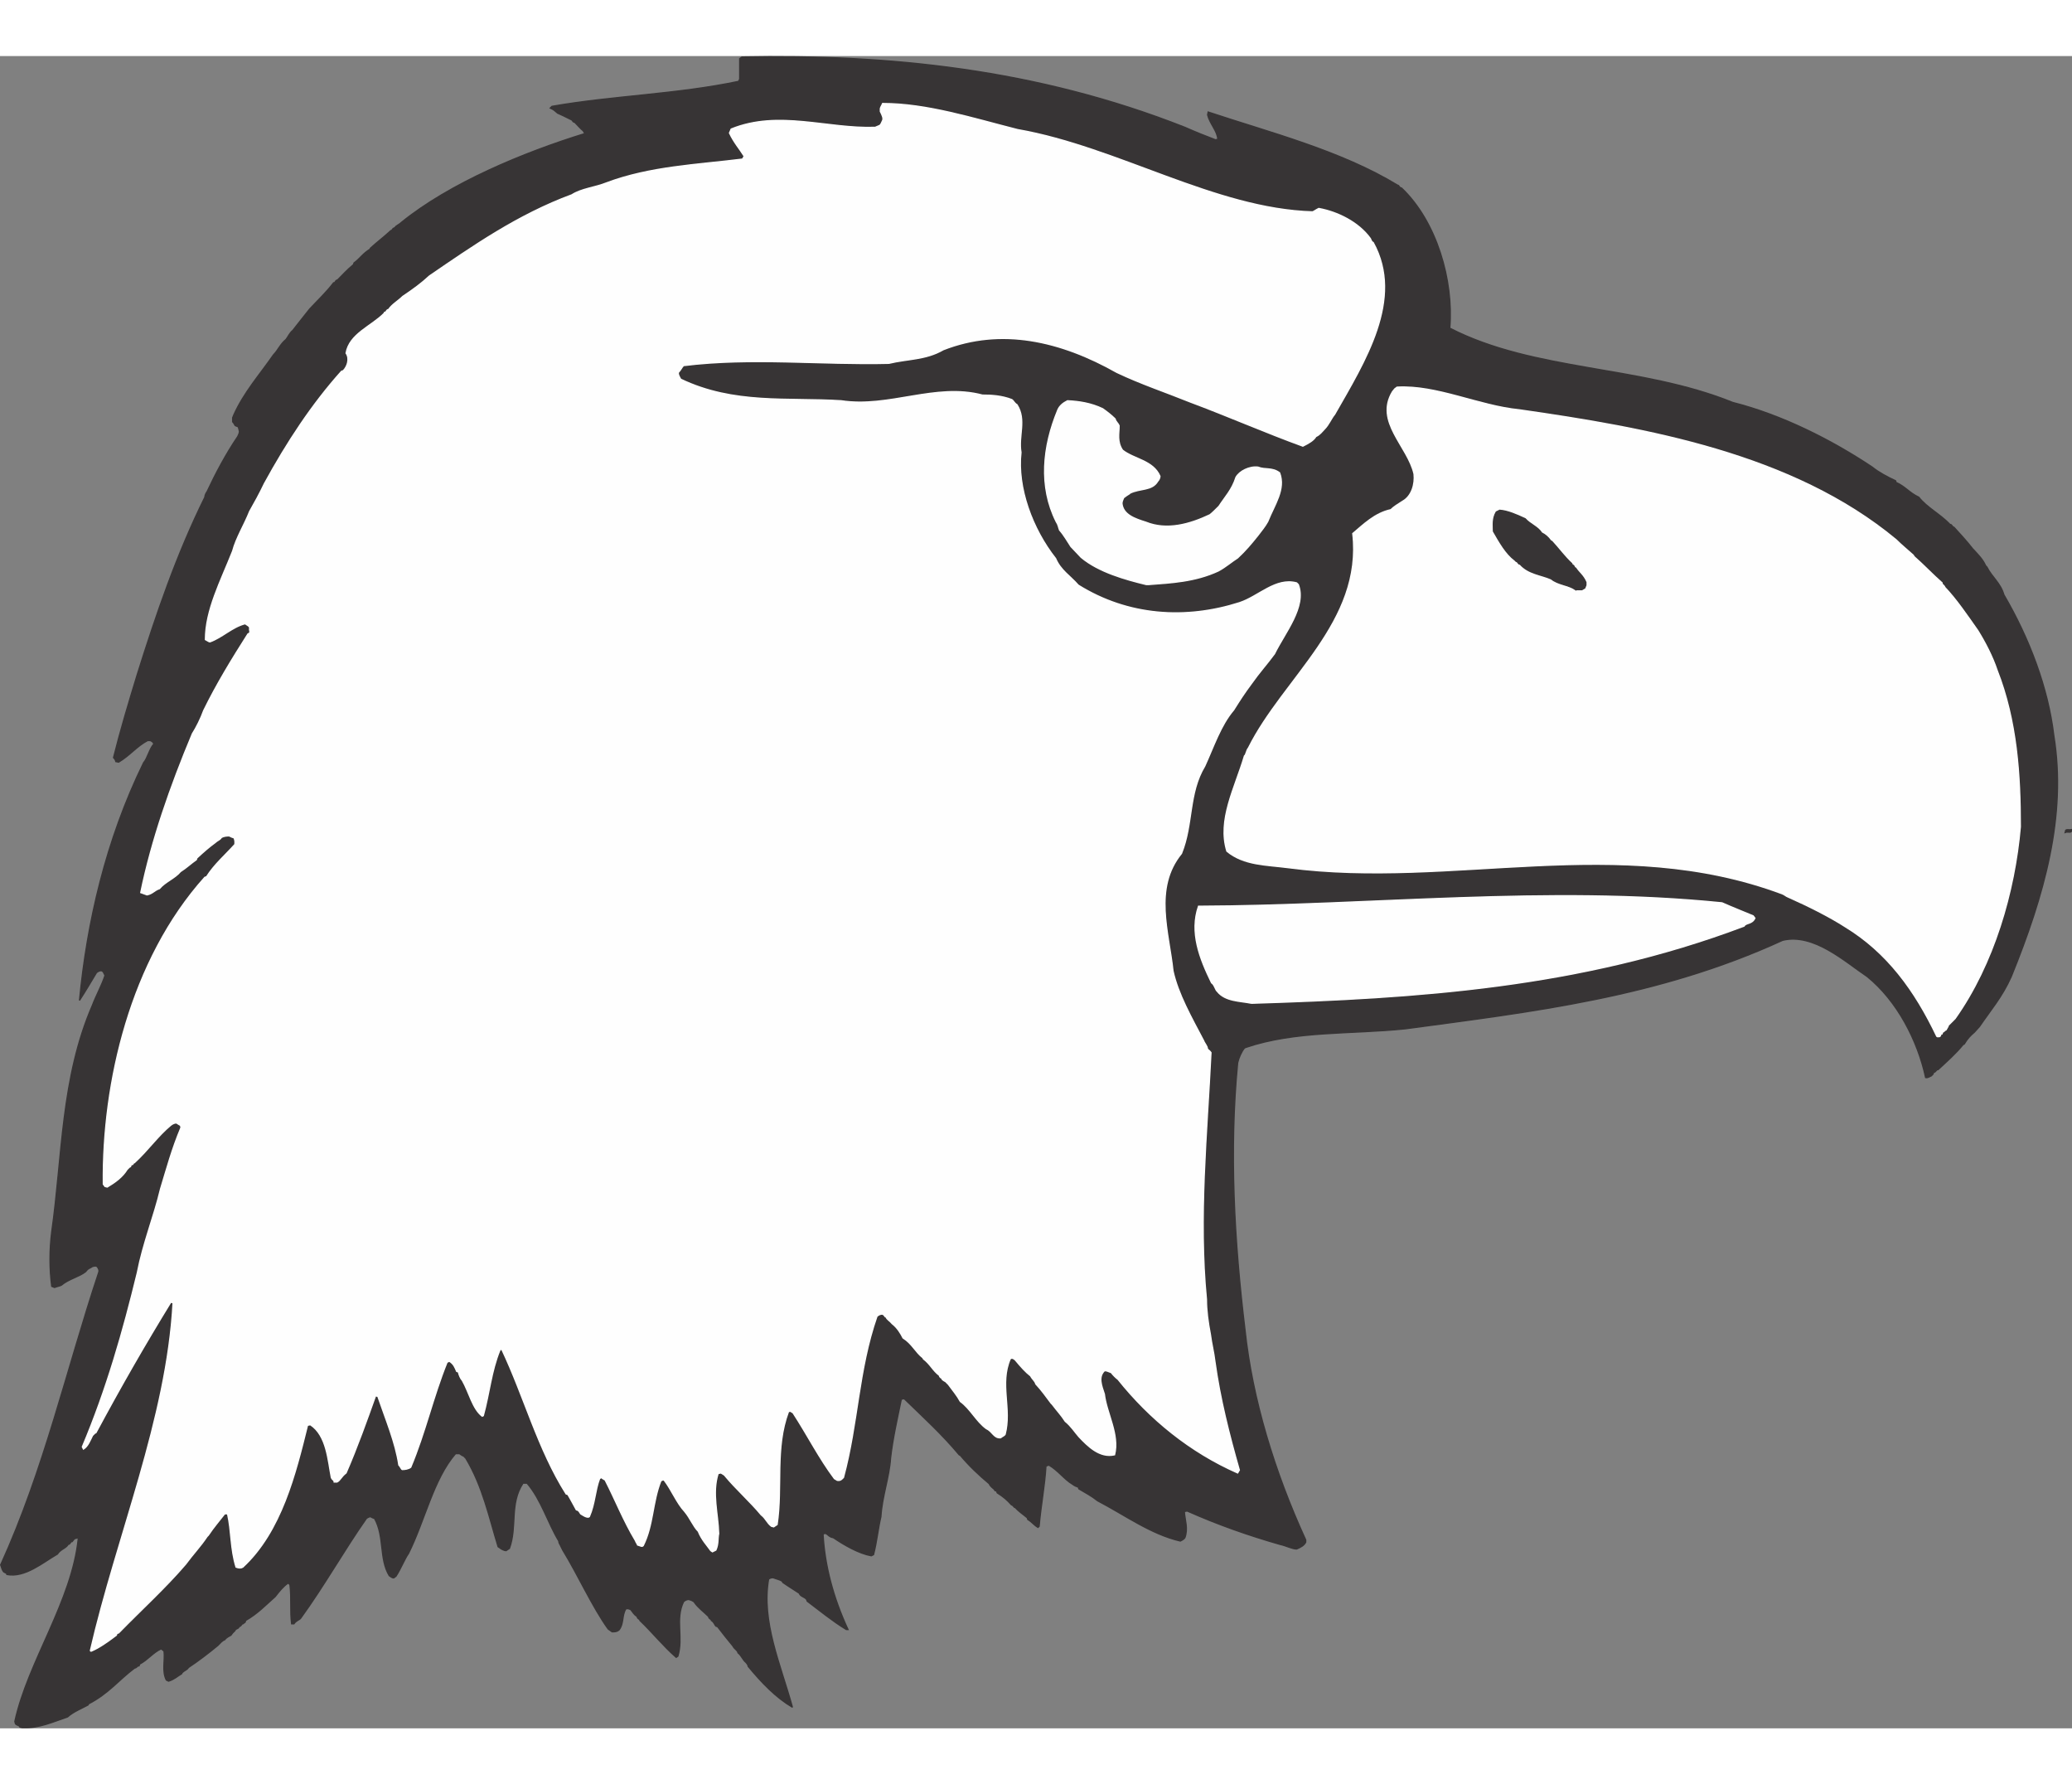 <?xml version="1.0" encoding="UTF-8"?>
<!DOCTYPE svg PUBLIC "-//W3C//DTD SVG 1.1//EN" "http://www.w3.org/Graphics/SVG/1.1/DTD/svg11.dtd">
<!-- Creator: CorelDRAW -->
<svg xmlns="http://www.w3.org/2000/svg" xml:space="preserve" width="7.848in" height="6.757in" version="1.1" style="shape-rendering:geometricPrecision; text-rendering:geometricPrecision; image-rendering:optimizeQuality; fill-rule:evenodd; clip-rule:evenodd"
viewBox="0 0 7847.52 6332.09"
 xmlns:xlink="http://www.w3.org/1999/xlink"
 xmlns:xodm="http://www.corel.com/coreldraw/odm/2003">
 <rect x="0" y="0" width="7847.52" height="6332.09" fill="#808080" stroke="none"/>
 <defs>
  <style type="text/css">
   <![CDATA[
    .str1 {stroke:#FEFEFE;stroke-width:4.64;stroke-miterlimit:2.613}
    .str0 {stroke:#373435;stroke-width:4.64;stroke-miterlimit:2.613}
    .fil1 {fill:#FEFEFE}
    .fil0 {fill:#373435}
   ]]>
  </style>
 </defs>
 <g id="Layer_x0020_1">
  <g id="_2008544023280">
   <path class="fil0 str0" d="M84.16 6329.65l-8.59 -2.15c0,-6.44 -12.89,-6.44 -17.18,-12.88l-2.15 -8.59c49.41,-227.7 216.95,-455.4 240.59,-695.98l-15.04 4.29 -8.59 10.74c-8.59,0 -4.29,8.59 -15.03,10.74 -8.59,15.03 -27.92,17.18 -40.82,36.52 -55.85,32.22 -122.44,90.22 -191.18,77.33 0,-6.44 -8.59,-6.44 -12.89,-10.74 -6.44,-8.59 -6.44,-15.03 -10.74,-25.78 165.4,-363.02 249.18,-741.09 371.62,-1108.41 2.15,-6.45 0,-12.89 -6.44,-21.48l-6.45 -2.15 -10.74 2.15c-8.59,6.44 -17.18,6.44 -25.78,19.33 -23.63,19.33 -64.44,27.92 -92.37,51.56 -8.6,4.29 -15.04,4.29 -25.78,8.59l-10.74 -4.3c-8.59,-66.59 -8.59,-137.48 0,-206.22 40.82,-285.69 34.37,-582.13 154.66,-859.24 12.89,-34.37 34.37,-73.03 47.26,-111.7l-6.44 -12.89 -4.29 -4.29c-6.45,-2.15 -12.89,0 -21.48,6.44 -19.33,32.22 -40.82,68.74 -64.45,105.26 27.93,-292.14 98.81,-605.75 242.73,-900.04 15.04,-17.18 21.48,-51.55 38.67,-70.88 -2.14,-6.45 -4.29,-8.6 -12.88,-12.89l-10.74 0c-40.82,21.48 -66.59,55.85 -109.55,81.62l-10.74 -2.14c0,-2.15 -2.15,-8.59 -8.59,-15.04 25.78,-103.11 58,-210.51 90.22,-315.77 70.88,-225.55 148.21,-453.25 255.62,-670.21 0,-4.29 2.15,-12.88 8.59,-21.48 32.22,-68.73 70.89,-141.77 116,-208.36 2.15,-4.3 6.45,-12.89 6.45,-19.33l-4.3 -17.18 -10.74 -4.3c-2.14,0 -4.29,-8.59 -10.74,-15.03l0 -15.04 4.3 -10.74c38.67,-85.92 96.66,-150.36 150.36,-227.69 17.19,-17.18 25.78,-40.82 47.26,-58 8.59,-10.74 12.88,-23.63 25.78,-34.37 21.48,-27.93 40.82,-51.56 64.44,-81.63 30.07,-32.22 62.3,-62.3 90.22,-98.81 8.59,0 4.29,-8.59 15.03,-10.74 19.33,-19.33 36.52,-38.67 60.15,-58l2.15 -6.44c21.48,-15.03 34.37,-36.52 60.15,-51.56l2.14 -4.29c25.78,-23.63 49.41,-40.82 77.33,-66.59 6.45,0 4.3,-8.59 15.04,-10.74 4.29,-8.59 15.03,-10.74 23.63,-19.33 184.74,-150.37 466.14,-266.37 695.98,-337.25l-6.44 -10.74c-8.59,-6.45 -19.33,-19.33 -32.22,-32.22 -8.59,0 -6.44,-8.59 -15.03,-10.74 -21.48,-10.74 -34.37,-17.18 -49.41,-23.63 -8.59,-6.45 -12.89,-12.89 -27.92,-19.33l6.44 -6.45c234.14,-40.81 470.44,-45.11 706.72,-94.51l4.3 -8.59c0,-23.63 0,-51.56 0,-77.33l8.59 -6.44c554.21,-10.74 1117,45.11 1677.65,266.36 38.67,17.18 81.63,34.37 116,47.26l8.59 -2.15c-2.14,-32.22 -30.07,-58 -38.67,-92.37l2.15 -10.74c231.99,77.33 502.65,146.07 717.46,277.1 6.44,0 4.3,8.6 15.03,10.74 133.19,126.74 197.63,350.14 182.59,530.58 322.21,165.4 721.76,139.63 1071.9,281.4 186.88,47.26 373.77,141.78 528.43,244.88 23.63,19.33 55.85,36.52 88.07,51.56l2.15 6.44c34.37,15.03 49.41,38.67 85.92,55.85 30.07,38.67 81.62,64.45 118.15,103.11 8.59,0 6.44,8.59 15.03,10.74 21.48,23.63 49.41,53.71 70.89,81.63l4.29 4.3c15.04,17.18 32.22,32.22 45.11,60.14l4.29 4.3c19.33,38.67 51.56,60.15 64.44,105.26 96.66,165.4 167.55,352.29 189.04,532.73 49.41,305.03 -36.52,605.76 -161.1,912.93 -34.37,77.33 -79.48,128.89 -120.3,189.04 -6.44,6.44 -10.74,12.89 -19.33,21.48 -15.03,12.88 -25.78,23.63 -38.67,45.11l-4.3 2.15c-27.92,34.37 -60.14,62.29 -94.51,94.51 -8.59,0 -6.44,8.59 -17.18,10.74l-2.15 6.44 -6.44 6.45c-6.44,2.14 -12.89,8.59 -21.48,6.44 -30.07,-139.63 -107.41,-289.99 -221.25,-382.36 -83.77,-55.84 -201.92,-165.39 -320.07,-137.47 -472.58,216.95 -951.6,270.65 -1428.48,335.09 -206.22,21.48 -416.73,6.44 -605.76,70.89l-4.3 2.14c-10.74,12.89 -21.48,36.52 -25.78,55.86 -32.22,335.1 -12.89,674.5 27.92,1011.75 27.92,262.07 111.7,537.02 229.84,794.79l0 8.59c-6.44,12.89 -19.33,19.33 -34.37,25.78 -17.19,0 -40.82,-12.88 -62.3,-17.18 -120.3,-34.37 -236.29,-75.18 -352.29,-126.74l-10.74 2.15c2.14,32.22 15.03,64.44 2.14,98.81 -2.14,4.29 -8.59,8.59 -17.18,12.88 -111.7,-25.78 -210.51,-98.81 -313.62,-152.51 -21.48,-17.18 -45.11,-30.07 -70.89,-45.11l-2.15 -6.45c-6.44,-2.14 -12.89,-4.29 -21.48,-10.74 -32.22,-19.33 -53.7,-51.56 -90.22,-73.04l-10.74 4.3c-4.3,75.18 -19.33,150.36 -25.78,227.69l-4.29 4.3c-15.04,-8.59 -23.63,-21.48 -38.67,-30.07l-2.15 -6.45c-15.03,-12.88 -32.22,-23.63 -45.11,-38.67 -6.45,0 -4.3,-6.44 -15.04,-10.74 -15.03,-17.19 -30.07,-30.07 -53.7,-45.11l-2.15 -6.44 -6.44 -2.15 -2.15 -4.29c-6.44,-6.45 -15.03,-10.74 -19.33,-21.48 -38.67,-32.22 -75.18,-66.59 -109.55,-107.41l-4.29 -2.15c-64.45,-77.33 -137.48,-143.92 -208.36,-212.66l-10.74 2.15c-15.03,73.03 -32.22,148.22 -40.81,223.4 -4.3,70.88 -32.22,146.07 -36.52,221.25 -10.74,45.11 -15.03,94.51 -27.92,143.92l-8.59 4.3c-47.26,-8.6 -103.11,-40.82 -143.92,-68.74 -21.48,-2.15 -23.63,-23.63 -38.67,-12.89 6.44,118.15 38.67,240.59 94.51,360.88l-6.44 0c-55.85,-34.37 -96.66,-68.74 -148.22,-107.41l-2.14 -6.45c-8.6,-10.74 -23.63,-10.74 -27.93,-23.63 -19.33,-12.89 -40.81,-25.78 -62.29,-40.82l-2.15 -4.29c-8.59,-6.45 -21.48,-8.6 -32.22,-12.89 -4.29,-2.15 -12.88,0 -19.33,4.29 -27.92,161.11 45.11,322.22 90.22,485.47 -62.29,-36.52 -116,-92.37 -167.55,-154.66 0,-2.15 -2.14,-8.59 -8.59,-15.03 -12.88,-10.74 -15.03,-23.63 -30.07,-36.52 -2.14,-10.74 -12.88,-12.89 -19.33,-25.78 -19.33,-23.63 -38.67,-47.26 -58,-73.03l-6.44 -2.15c-4.29,-4.3 -6.44,-15.03 -17.18,-21.48 0,-6.44 -8.59,-4.29 -10.74,-15.03 -17.18,-17.18 -38.67,-32.22 -53.7,-53.71 -2.15,-4.29 -12.89,-8.59 -21.48,-10.74 -4.3,0 -12.89,2.15 -19.33,8.6 -32.22,66.59 0,135.33 -21.48,206.21l-6.44 4.3c-49.41,-42.96 -88.07,-92.37 -137.48,-139.63 0,-6.44 -8.59,-4.29 -10.74,-15.03 -10.74,-6.45 -15.03,-15.04 -23.63,-25.78 -4.29,-2.14 -12.88,-6.44 -19.33,-2.14 -15.03,25.78 -6.44,55.85 -25.78,79.47 -8.59,6.45 -15.03,6.45 -25.78,6.45l-15.04 -10.74c-60.14,-83.77 -113.85,-204.07 -171.85,-298.58l-6.44 -12.89c-2.15,-6.44 -8.59,-12.89 -8.59,-21.48 -40.82,-66.59 -66.59,-156.81 -120.3,-219.1l-15.03 0c-51.56,77.33 -21.48,165.4 -51.56,247.03l-12.89 8.6c-6.44,0 -19.33,-6.45 -23.63,-10.74l-6.45 -4.3c-34.37,-111.7 -58,-227.69 -122.44,-335.1l-8.59 -8.59c-2.15,0 -6.44,-2.15 -15.03,-8.59l-15.04 0c-83.77,96.66 -116,253.47 -178.29,378.06 -15.04,21.48 -27.93,55.86 -47.26,85.93l-8.59 6.44c-4.29,0 -8.59,-2.15 -17.18,-8.59 -38.67,-64.45 -17.18,-148.22 -55.85,-216.96 -2.15,0 -8.59,-2.15 -15.04,-6.44 -2.14,0 -8.59,2.15 -15.03,6.44 -85.92,122.45 -158.96,253.48 -249.18,378.06 -4.3,6.44 -17.18,8.59 -25.78,21.48l-8.59 0c-6.44,-47.26 0,-96.66 -6.44,-148.22l-6.44 -6.44c-19.33,12.89 -34.37,32.22 -49.41,51.56 -36.52,32.22 -66.59,64.44 -111.7,90.22l-2.14 6.45 -8.6 6.44c-6.44,0 -4.29,8.59 -15.03,10.74 0,6.44 -6.44,6.44 -12.89,10.74l-2.14 4.29 -4.3 4.3 -4.3 4.29 -6.44 8.59c-6.44,4.3 -15.03,6.45 -23.63,17.19 -10.74,4.29 -17.19,12.88 -25.78,21.48 -36.52,30.07 -73.03,58 -111.7,83.78 -4.3,8.59 -15.04,10.74 -23.63,19.33l-2.15 4.29c-15.03,8.59 -27.92,21.48 -49.4,27.92l-8.6 -4.29c-17.18,-34.37 -4.29,-73.04 -8.59,-109.55l-10.74 -8.59c-32.22,15.04 -49.4,40.82 -81.62,58l-2.15 6.44c-8.59,0 -6.44,6.45 -17.18,8.6 -60.15,45.11 -98.81,96.66 -174,135.33l-2.15 4.29c-23.63,12.89 -55.85,25.78 -77.33,45.11 -55.85,19.33 -109.55,42.96 -165.4,40.82l-6.44 0z"/>
   <path class="fil1 str1" d="M341.93 6039.65c100.96,-438.21 289.99,-878.57 313.62,-1318.92l-8.59 -2.15c-98.81,161.1 -189.04,317.92 -283.55,494.06l-4.3 2.15 -8.59 8.59c-8.59,17.18 -17.18,40.81 -34.37,51.55l-4.3 -8.59c92.37,-219.1 154.66,-438.21 208.37,-659.46 21.48,-111.7 62.29,-210.51 88.07,-317.92 23.63,-77.33 42.96,-150.36 77.33,-231.99l-2.15 -8.59c-2.15,0 -8.59,-4.29 -15.04,-8.59 -6.44,0 -12.88,2.15 -21.48,8.59 -49.41,40.82 -85.92,94.51 -137.48,141.78l-4.3 2.14 -2.14 4.3 -6.45 2.15 -2.15 6.44 -4.29 2.15 -8.59 8.59c-17.18,27.92 -42.96,47.26 -75.18,66.59l-8.6 -2.15 -6.44 -8.59c-4.29,-384.51 103.11,-848.49 384.51,-1162.11l6.45 -2.14c30.07,-47.26 70.88,-81.63 107.41,-122.45 0,-6.44 2.14,-15.03 -4.3,-25.78 -4.3,0 -8.59,-2.15 -17.18,-6.44 -6.45,0 -19.33,0 -30.07,6.44 -4.3,8.59 -15.04,10.74 -23.63,19.33 -23.63,17.18 -42.96,34.37 -68.74,58l-2.14 6.44c-21.48,15.04 -36.52,30.07 -60.15,45.11 -21.48,25.78 -58,38.67 -79.48,64.44 -19.33,6.44 -25.78,19.33 -47.26,23.63l-23.63 -8.59c40.82,-197.62 111.7,-401.69 195.48,-601.46 15.04,-23.63 32.22,-58 42.96,-88.07 49.41,-100.96 107.41,-195.48 167.55,-289.99l4.3 -2.15c6.44,-4.3 0,-12.89 2.15,-19.33 0,-8.59 -8.59,-10.74 -17.18,-17.18 -49.41,12.88 -85.93,51.55 -133.19,68.74 -4.29,0 -8.59,-4.3 -17.18,-8.6 0,-111.7 58,-221.25 103.11,-335.1 12.89,-49.41 45.11,-100.96 64.45,-150.36 17.18,-30.07 38.67,-68.74 55.85,-105.26 85.92,-156.81 180.44,-300.73 292.14,-425.32l6.44 -2.15c15.04,-15.04 25.78,-45.11 10.74,-66.59 12.89,-73.04 94.51,-100.96 143.92,-150.37l2.15 -4.29c8.59,0 4.29,-8.59 15.03,-10.74 12.89,-19.33 36.52,-32.22 53.71,-49.41 38.67,-25.78 70.88,-49.41 100.96,-77.33 163.25,-111.7 335.11,-231.99 539.18,-307.18 36.52,-23.63 88.07,-27.92 131.03,-45.11 165.4,-62.29 343.69,-68.74 515.54,-90.22l6.44 -10.74c-17.18,-27.92 -38.67,-51.56 -55.85,-88.07l6.44 -15.04c180.44,-73.03 363.03,0 545.62,-6.44l15.03 -6.44c6.44,-2.15 8.59,-10.74 12.89,-19.33 4.29,-8.59 -2.15,-21.48 -8.59,-34.37l0 -10.74c2.14,-8.59 4.29,-8.59 8.59,-19.33 167.54,0 341.54,55.86 511.24,98.81 380.21,66.59 747.54,300.73 1117,311.47 6.45,-2.15 10.74,-6.44 23.63,-12.89 70.89,12.89 150.36,51.56 195.48,113.85 2.14,4.29 4.29,12.88 10.74,15.03 118.14,214.81 -32.22,451.1 -146.07,650.87 -12.89,15.03 -21.48,38.67 -38.67,55.85 -8.59,8.59 -17.19,21.48 -32.22,27.92 -8.59,15.03 -27.92,25.78 -49.41,36.52 -141.77,-51.55 -283.55,-113.85 -427.47,-167.55 -90.22,-36.52 -186.88,-68.74 -277.1,-111.7 -212.66,-120.29 -438.21,-171.85 -657.32,-85.92 -66.59,38.67 -135.32,34.37 -206.21,51.56 -257.77,6.44 -517.69,-23.63 -777.61,8.59 -6.45,6.44 -10.74,17.18 -19.33,25.78 -2.15,8.59 4.29,17.18 8.59,25.78 201.92,96.66 403.84,68.74 607.91,81.63 182.59,27.92 356.58,-68.74 534.87,-21.48 34.37,0 73.03,2.15 111.7,17.18 6.44,4.3 8.59,12.89 19.33,19.33 36.52,58 4.3,118.15 15.04,180.44 -15.04,133.18 42.96,289.99 131.03,401.69 19.33,45.11 53.7,64.45 85.92,100.96 189.04,118.15 408.14,131.03 610.06,66.59 73.03,-23.63 137.48,-96.66 216.96,-75.18l6.44 6.44c32.22,83.77 -51.56,182.59 -90.22,262.07 -30.07,40.82 -58,70.89 -88.07,113.85 -25.78,34.37 -45.11,64.44 -66.59,98.81 -49.41,58 -75.18,137.48 -109.55,212.66 -62.3,103.11 -42.96,219.1 -88.07,330.81 -107.41,131.03 -47.26,298.58 -32.22,444.65 19.33,88.07 70.89,178.29 116,264.21 2.15,6.45 6.44,10.74 12.89,23.63l2.14 8.59c4.3,4.3 8.6,6.44 12.89,12.89 -15.03,309.32 -47.26,622.94 -17.18,934.42 0,42.96 6.44,88.07 15.03,133.18 4.3,34.37 12.89,66.59 17.19,103.11 19.33,139.62 53.7,274.95 92.37,410.28l-6.44 10.74c-180.44,-79.48 -332.96,-204.07 -453.25,-354.43 -8.6,-6.45 -17.19,-15.04 -25.78,-25.78 -8.59,-2.14 -17.18,-8.59 -25.78,-6.44 -23.63,23.63 -10.74,55.85 0,88.07 8.59,73.03 58,152.51 38.67,229.84 -55.85,12.89 -100.96,-32.22 -135.33,-68.74 -15.04,-17.18 -30.07,-40.82 -51.56,-58 -15.03,-23.63 -30.07,-38.67 -49.41,-64.44l-4.29 -4.3c-19.33,-25.78 -34.37,-47.26 -58,-73.03 -2.15,-10.74 -12.89,-17.18 -19.33,-30.07 -19.33,-15.03 -36.52,-34.37 -58,-60.15 -4.3,-4.29 -12.89,-10.74 -19.33,-4.29 -40.82,94.51 6.44,189.03 -19.33,285.69 -2.15,4.3 -8.59,6.44 -17.18,12.89 -25.78,2.15 -30.07,-23.63 -53.71,-34.37 -38.67,-27.92 -60.15,-75.18 -98.81,-103.11 -12.88,-23.63 -27.92,-40.82 -45.11,-64.44l-8.59 -8.59c0,-2.15 -8.59,-4.3 -15.04,-10.74 0,-6.45 -8.59,-4.3 -10.74,-15.04 -23.63,-17.18 -34.37,-42.96 -60.15,-62.29l-2.15 -4.3c-27.92,-21.48 -40.82,-53.7 -75.18,-75.18 -8.59,-17.18 -21.48,-38.67 -40.82,-53.71 -10.74,-12.88 -19.33,-15.03 -23.63,-25.78 -6.44,0 -4.29,-8.59 -15.03,-10.74 -4.3,0 -12.89,2.15 -19.33,8.59 -70.89,204.07 -70.89,403.85 -126.74,610.06 -6.44,6.45 -10.74,12.89 -23.63,10.74l-10.74 -6.44c-58,-77.33 -100.96,-163.25 -156.81,-249.18l-10.74 -6.45 -6.44 2.15c-51.56,137.48 -21.48,285.69 -42.96,427.47l-12.89 8.59 -8.59 -2.15c-17.18,-12.89 -21.48,-30.07 -38.67,-42.96 -42.96,-51.56 -94.51,-96.66 -137.47,-148.22 0,-2.15 -8.6,-6.44 -15.04,-10.74l-10.74 2.15c-23.63,75.18 0,150.36 2.15,227.69 -4.3,19.33 0,38.67 -10.74,62.3l-12.89 6.44 -6.44 -4.29c-15.03,-21.48 -34.37,-40.82 -47.26,-73.04 -19.33,-19.33 -30.07,-49.41 -51.56,-75.18 -30.07,-32.22 -49.41,-81.63 -77.33,-118.15l-4.29 -2.15 -8.59 4.3c-32.22,81.62 -27.92,167.55 -66.59,244.88 -4.3,6.44 -12.89,0 -21.48,-2.15 -2.15,-6.45 -4.3,-6.45 -8.59,-17.18 -45.11,-75.19 -75.19,-152.52 -113.85,-227.7 0,-2.15 -8.59,-4.29 -15.03,-10.74l-6.44 4.3c-17.19,45.11 -17.19,94.51 -38.67,143.92l-4.3 2.15c-8.59,0 -15.03,-4.3 -25.78,-10.74 -6.45,-2.15 -6.45,-15.04 -19.33,-17.18 -8.59,-15.04 -19.33,-36.52 -32.22,-58l-6.44 -2.15c-107.41,-169.7 -158.96,-369.47 -244.88,-549.91l-6.44 6.44c-32.22,79.48 -38.67,161.1 -62.3,247.03l-4.29 2.15c-36.52,-27.92 -49.41,-90.22 -75.19,-135.33 -6.44,-6.44 -12.88,-21.48 -15.03,-32.22l-6.44 -2.15c-6.45,-15.04 -10.74,-27.92 -27.92,-38.67l-8.6 4.29c-53.7,133.19 -81.62,264.22 -137.47,397.4 -8.59,6.45 -21.48,8.59 -32.22,8.59 -4.3,-2.14 -6.44,-10.74 -12.89,-17.18 -12.88,-85.92 -49.41,-171.85 -79.47,-259.92l-8.6 -2.15c-32.22,90.22 -68.73,193.33 -111.7,292.14 -19.33,15.03 -21.48,27.92 -34.37,34.37l-10.74 0c0,-8.59 -6.45,-6.44 -10.74,-17.18 -12.89,-64.44 -17.18,-158.96 -79.48,-199.77l-10.74 2.15c-45.11,182.59 -98.81,401.69 -244.88,537.02 -6.44,4.3 -15.03,4.3 -25.78,0 -21.48,-68.74 -17.18,-135.33 -32.22,-201.92l-10.74 0c-21.48,27.92 -40.82,49.41 -62.3,81.63l-4.3 4.29c-25.78,38.67 -51.55,64.44 -81.62,105.26 -77.33,90.22 -167.55,171.85 -253.48,259.92l-6.44 2.15 -2.15 6.44 -8.59 6.45c-25.78,19.33 -55.85,40.82 -85.92,53.7l-4.3 0z"/>
   <path class="fil1 str1" d="M7336.1 3713.28c-83.78,-176.14 -189.04,-320.06 -347.99,-416.72 -60.15,-38.67 -141.78,-79.48 -214.81,-111.7 -10.74,-4.3 -12.89,-8.6 -23.63,-12.89 -620.79,-231.99 -1248.04,-17.18 -1870.98,-98.81 -81.63,-10.74 -167.55,-8.59 -231.99,-62.29 -36.52,-118.15 30.07,-238.44 66.59,-360.88 6.44,-4.3 6.44,-19.33 15.03,-30.07 133.19,-266.36 433.92,-476.88 395.25,-811.98 40.81,-34.37 83.77,-77.33 143.92,-90.22 10.74,-10.74 27.92,-21.48 45.11,-32.22 34.37,-19.33 47.26,-64.45 42.96,-103.11 -23.63,-105.26 -150.37,-197.62 -81.63,-311.47l8.59 -10.74 8.59 -6.45c150.37,-8.59 309.32,70.89 463.99,85.92 479.03,68.74 1033.23,165.4 1426.34,491.92 19.33,19.33 42.96,38.67 64.44,58l4.3 6.44c34.37,30.07 68.73,66.59 105.26,98.81 0,8.59 6.44,6.44 10.74,17.18 42.96,45.11 83.77,105.26 124.59,163.25 27.92,45.11 55.85,98.81 73.03,150.36 75.18,191.18 88.07,395.25 88.07,592.87 -21.48,247.03 -100.96,519.84 -247.03,726.05 -8.6,8.59 -17.19,17.18 -25.78,25.78 0,4.3 -4.29,8.59 -8.59,17.19l-4.29 2.14 -4.3 4.3 -4.3 2.15 -2.14 6.44c-8.59,0 -2.15,10.74 -12.89,10.74l-6.44 0z"/>
   <path class="fil1 str1" d="M4739.06 3586.54c-40.81,-8.59 -98.81,-6.44 -128.88,-45.11 -6.45,-4.3 -10.74,-25.78 -21.48,-32.22 -45.11,-92.36 -83.77,-191.17 -49.41,-289.99 650.87,-2.15 1323.22,-79.48 1982.69,-12.89 38.67,17.19 77.33,32.22 118.15,49.41l6.44 8.59c-10.74,23.63 -34.37,17.19 -40.82,30.07 -618.65,234.14 -1241.59,272.8 -1862.39,292.14l-4.3 0z"/>
   <path class="fil0 str0" d="M7821.57 2939.97l2.15 -8.59c6.45,-4.3 12.89,0 21.48,-2.15l0 6.44c-4.3,6.45 -12.89,0 -23.63,4.3z"/>
   <path class="fil0 str0" d="M5967.77 2020.59c-27.92,-19.33 -66.59,-19.33 -92.37,-40.82 -38.67,-17.18 -85.92,-19.33 -118.15,-55.85 -8.59,0 -6.44,-8.59 -15.03,-10.74l-4.3 -4.29c-34.37,-25.78 -58,-68.74 -81.63,-109.55 0,-23.63 -4.29,-47.26 10.74,-73.04l12.89 -6.44c30.07,2.15 64.44,17.18 96.66,32.22 19.33,21.48 47.26,30.07 62.3,53.7 12.88,6.45 23.63,15.04 34.37,30.07l4.3 2.15c25.78,27.92 47.26,58 75.18,83.77 0,6.45 8.59,4.3 10.74,15.04l4.29 2.14c10.74,17.19 27.92,27.93 38.67,53.71l0 10.74 -4.29 10.74 -10.74 6.44 -23.63 0z"/>
   <path class="fil1 str1" d="M4341.66 2001.25c-79.47,-19.33 -180.44,-47.26 -247.03,-103.11 -12.89,-12.89 -23.63,-25.78 -38.67,-40.82 -12.89,-19.33 -25.78,-42.96 -42.96,-62.3 -4.29,-10.74 -4.29,-19.33 -12.88,-32.22 -66.59,-133.19 -51.56,-283.55 6.44,-423.18 6.44,-15.03 19.33,-25.78 36.52,-34.37 42.96,2.15 88.07,8.59 133.19,30.07 15.03,10.74 32.22,23.63 47.26,38.67 2.14,10.74 10.74,15.03 15.03,25.78 0,30.07 -8.59,60.15 12.89,92.37 42.96,34.37 116,38.67 141.77,98.81 0,4.3 -2.15,12.89 -8.59,19.33 -21.48,36.52 -66.59,25.78 -105.26,45.11 0,2.15 -6.44,4.29 -15.04,10.74l-8.59 6.44c-2.14,6.44 -6.44,12.89 -6.44,21.48 4.3,42.96 49.41,58 90.22,70.88 79.47,32.22 165.4,8.6 242.73,-27.92 8.59,-6.44 21.48,-19.33 34.37,-32.22 23.63,-36.52 49.41,-62.3 64.44,-109.55 12.89,-23.63 51.56,-42.96 83.78,-38.67 25.78,10.74 53.7,0 81.62,21.48 23.63,62.29 -19.33,120.29 -45.11,184.74 -10.74,19.33 -23.63,34.37 -36.52,51.55 -25.78,32.22 -47.26,58 -77.33,85.92 -23.63,15.04 -45.11,34.37 -73.04,49.41 -88.07,40.82 -178.29,45.11 -264.21,51.56l-8.6 0z"/>
  </g>
 </g>
</svg>
